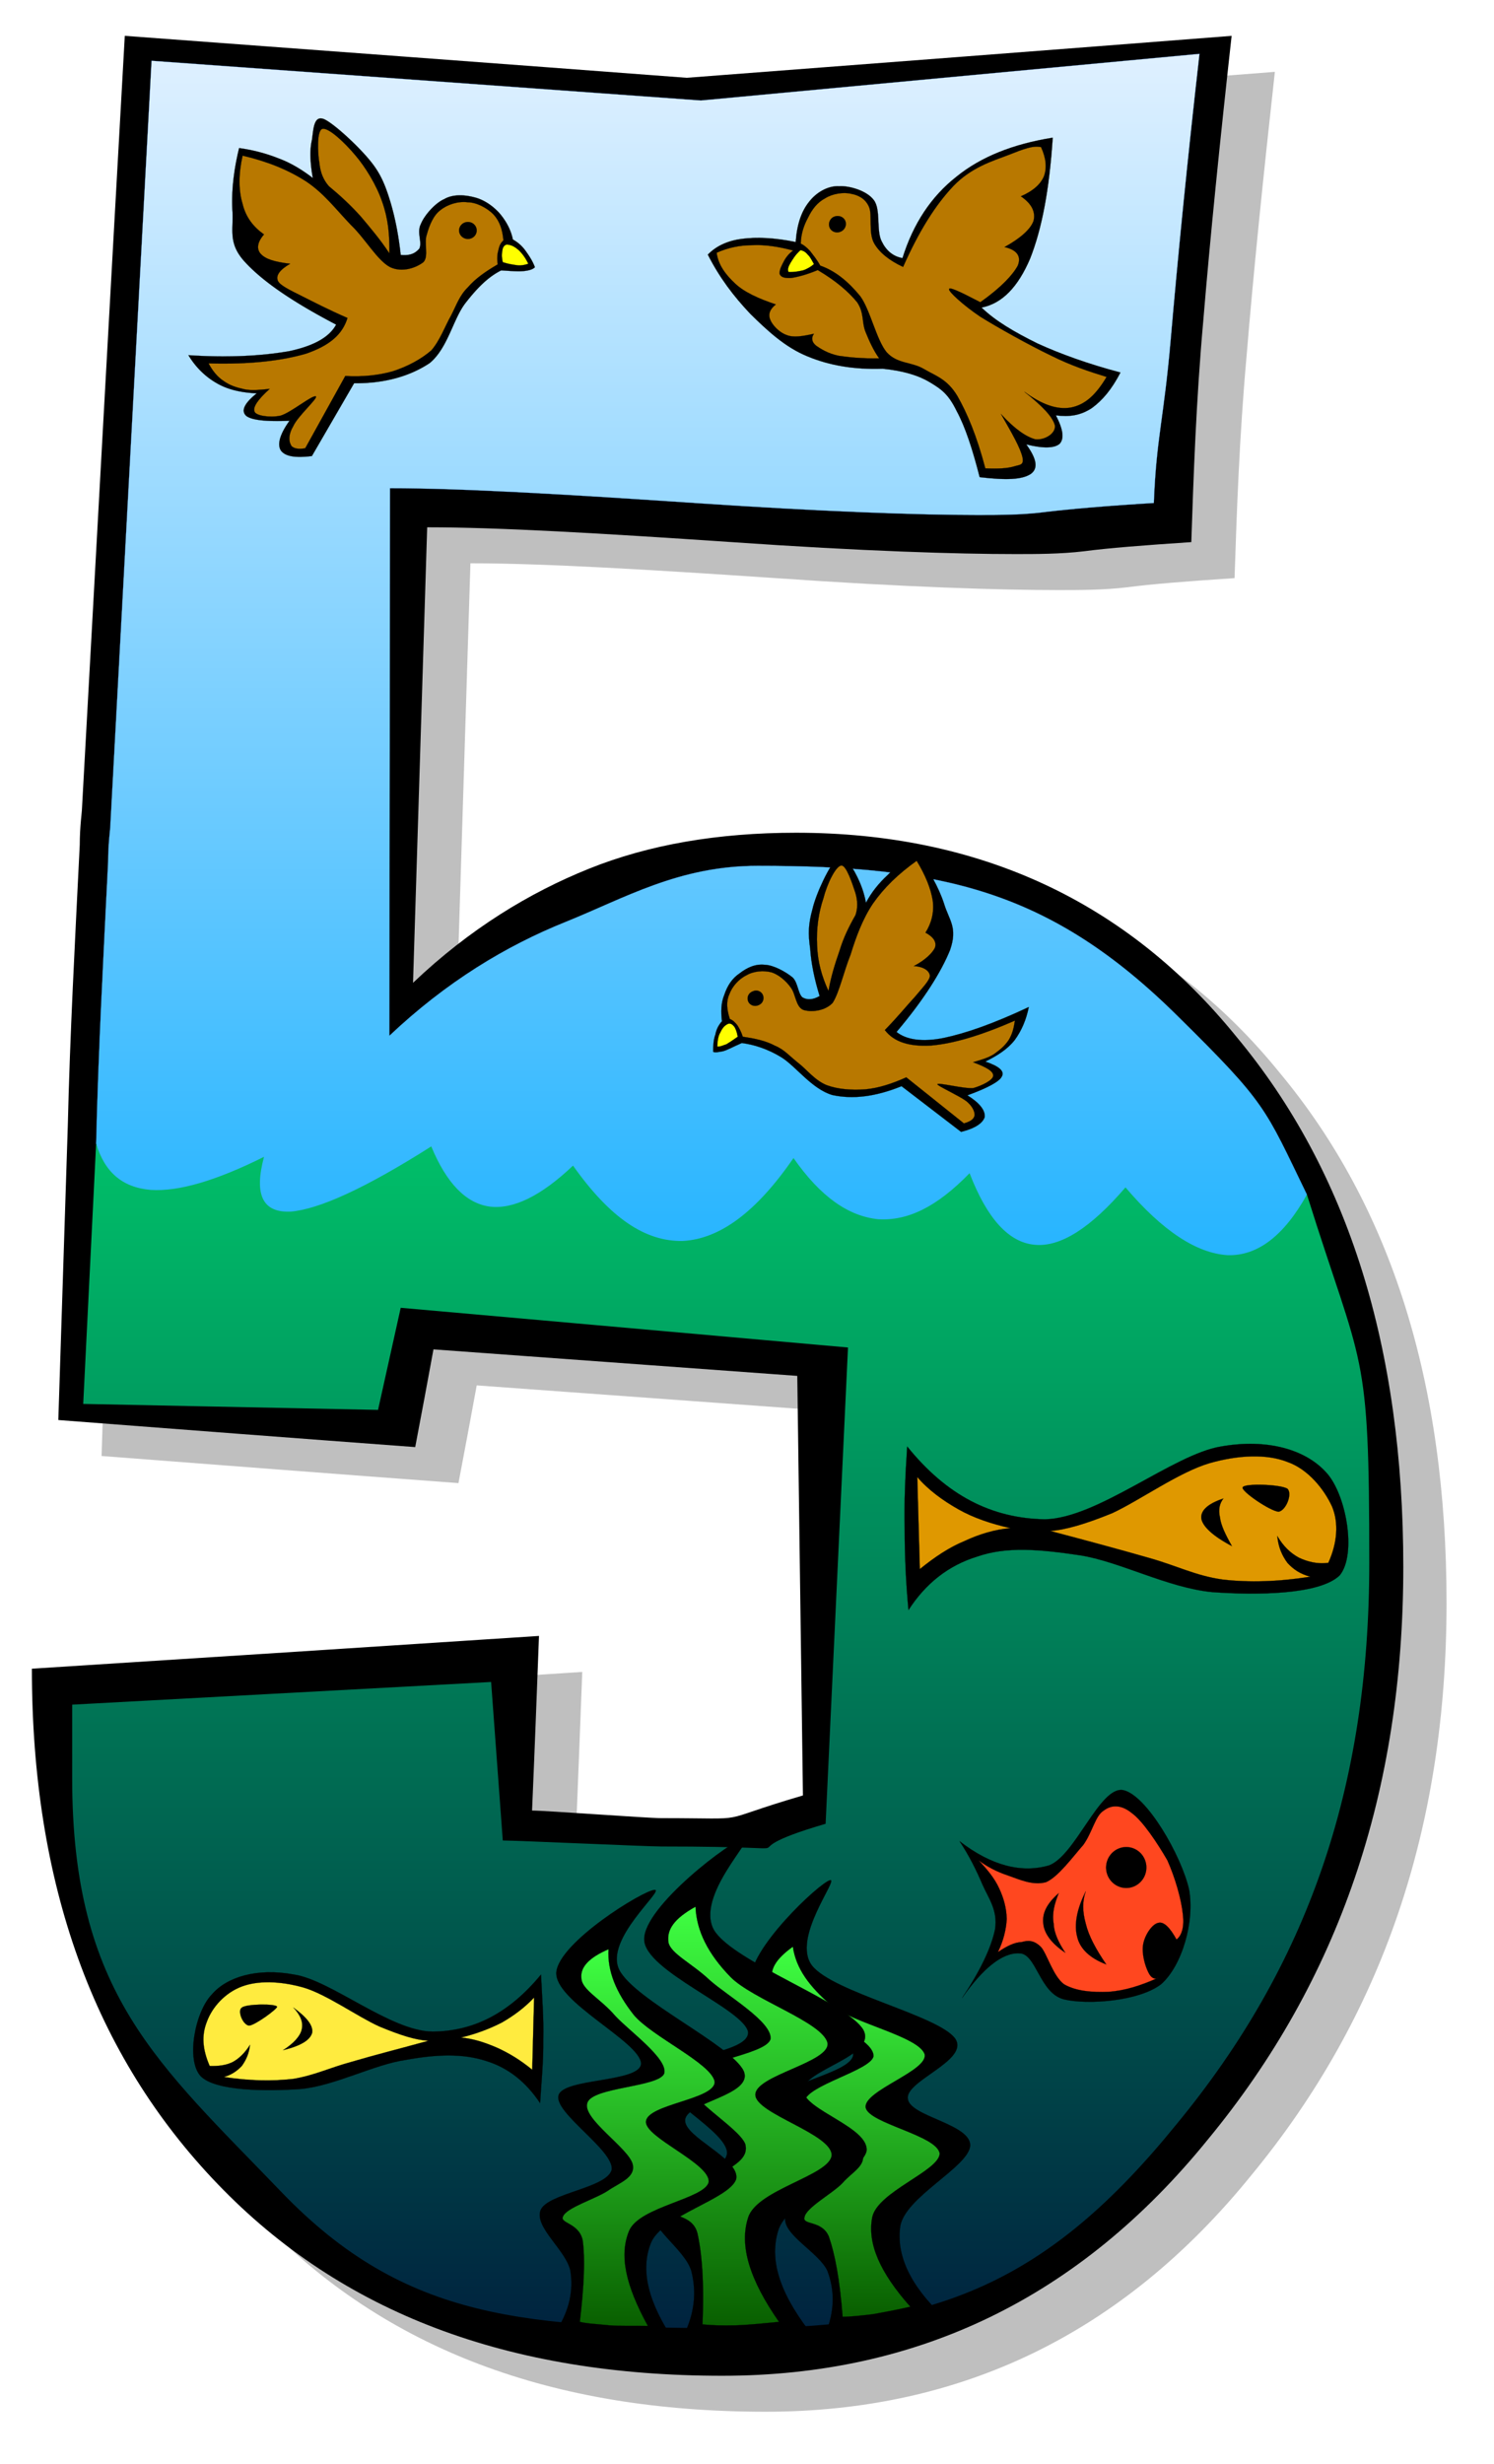 <svg xmlns="http://www.w3.org/2000/svg" version="1.0" viewBox="0 0 375 618"><defs><linearGradient id="b" y2="13.502" gradientUnits="userSpaceOnUse" x2="176.09" y1="326.59" x1="176.09"><stop offset="0" stop-color="#1fb2ff"/><stop offset="1" stop-color="#dff0ff"/></linearGradient><linearGradient id="c" y2="286.82" gradientUnits="userSpaceOnUse" x2="180.91" y1="583.93" x1="180.91"><stop offset="0" stop-color="#00233f"/><stop offset="1" stop-color="#00bf69"/></linearGradient><linearGradient id="d" y2="488.26" gradientUnits="userSpaceOnUse" x2="214.81" y1="581.09" x1="214.81"><stop offset="0" stop-color="#095f00"/><stop offset="1" stop-color="#3fff42"/></linearGradient><linearGradient id="e" y2="478.22" gradientUnits="userSpaceOnUse" x2="188.26" y1="583.22" x1="188.26"><stop offset="0" stop-color="#095f00"/><stop offset="1" stop-color="#3fff42"/></linearGradient><linearGradient id="f" y2="488.9" gradientUnits="userSpaceOnUse" x2="160.37" y1="583.37" x1="160.37"><stop offset="0" stop-color="#095f00"/><stop offset="1" stop-color="#3fff42"/></linearGradient><filter id="a"><feGaussianBlur stdDeviation="11.639"/></filter></defs><g fill-rule="evenodd"><path d="M18.857 427.56c42.377-2.69 84.833-5.45 127.29-8.22-.56 14.54-1.11 29.17-1.74 43.8 3.55 0 28.85 1.9 32.41 1.9 24.35 0 11.86 1.26 35.58-5.7-.48-35.02-.95-70.12-1.42-105.23-30.44-2.21-60.88-4.43-91.32-6.64-1.5 8.14-3 16.29-4.58 24.51-29.811-2.21-59.696-4.51-89.583-6.8.791-24.51 1.583-49.02 2.372-73.6.554-23.33 1.819-46.57 3.007-70.69 0-4.5.554-8.22.554-9.01 3.555-64.59 7.114-129.18 10.75-193.86 46.962 3.482 94 6.961 141.04 10.519 45.54-3.479 91.16-6.958 136.78-10.516-2.92 26.327-5.38 50.361-7.11 71.392-1.82 20.315-2.46 39.055-3.01 55.585-11.94.79-20.95 1.5-26.88 2.29-6.01.71-11.94.71-17.31.71-14.39 0-38.27-.71-71.16-3.01-32.81-2.21-58.51-3.71-76.45-3.71-1.19 38.03-2.37 76.13-3.56 114.24 14.31-13.6 29.25-22.61 44.2-28.62 14.94-6.01 32.25-9.01 51.94-9.01 46.01 0 83.09 17.31 110.53 51.15 28.14 33.76 41.9 78.12 41.9 132.98 0 56.37-16.13 103.73-49.02 143.58-32.26 39.77-72.89 59.29-121.91 59.29-53.77 0-95.586-15.73-126.66-48.06-31.068-32.26-46.643-75.11-46.643-129.27z" opacity=".5" filter="url(#a)"/><path d="M8 418.53c42.377-2.69 84.833-5.45 127.29-8.22-.55 14.55-1.11 29.17-1.74 43.8 3.56 0 28.86 1.9 32.41 1.9 24.36 0 11.86 1.26 35.58-5.69-.47-35.03-.94-70.13-1.42-105.23-30.44-2.22-60.88-4.43-91.32-6.65-1.5 8.15-3 16.29-4.58 24.51-29.808-2.21-59.693-4.5-89.58-6.79.791-24.52 1.583-49.02 2.372-73.61.554-23.33 1.819-46.57 3.007-70.68 0-4.51.554-8.23.554-9.02 3.555-64.59 7.114-129.18 10.75-193.86 46.962 3.484 94.007 6.963 141.05 10.521 45.54-3.479 91.16-6.958 136.77-10.516-2.92 26.327-5.37 50.361-7.11 71.392-1.82 20.323-2.45 39.053-3.01 55.583-11.93.79-20.95 1.5-26.88 2.29-6 .71-11.93.71-17.31.71-14.39 0-38.27-.71-71.15-3-32.82-2.22-58.51-3.72-76.46-3.72-1.18 38.03-2.37 76.14-3.55 114.25 14.31-13.6 29.25-22.62 44.19-28.63 14.94-6 32.26-9.01 51.94-9.01 46.02 0 83.1 17.32 110.53 51.15 28.15 33.76 41.9 78.12 41.9 132.99 0 56.37-16.13 103.72-49.02 143.57-32.25 39.77-72.89 59.3-121.91 59.3-53.76 0-95.583-15.74-126.65-48.07-31.075-32.26-46.65-75.11-46.65-129.27z"/><path d="M24.128 286.82l4.664 17.07 21.189 8.94 270.63 13.76 7.43-26.97c-10.67-21.97-10.04-22.68-32.41-44.74-32.03-31.71-59.46-37.72-105.47-37.72-19.77 0-33.29 8.07-48.23 14.08-14.94 6-29.89 15.02-44.197 28.54l.159-137.33c17.868 0 43.568 1.5 76.448 3.71 32.89 2.22 56.77 3.01 71.08 3.01 5.38 0 11.39 0 17.32-.79 6-.71 14.94-1.5 26.88-2.22.63-16.52 2.52-20.95 4.26-41.266 1.82-21.031 4.2-45.065 7.2-71.394l-125.15 11.703-137.89-9.963-10.353 191.88c0 .79-.554 4.51-.554 9.02-1.187 24.03-2.452 47.35-3.005 70.68z" stroke="#4794ff" stroke-width=".036" stroke-miterlimit="10" fill="url(#b)"/><path d="M328.04 299.62c-5.77 10.36-12.41 15.42-19.92 15.19-7.67-.48-16.21-5.93-25.62-17-8.69 10.12-16.28 15.02-22.77 14.39-6.56-.56-12.01-6.64-16.36-17.95-8.23 8.46-15.5 12.02-23.01 11.54-7.43-.79-14.39-5.61-21.19-15.34-9.41 13.68-18.58 20.32-27.83 20.8-9.48.16-18.26-5.85-27.51-18.9-8.07 7.67-15.02 10.99-20.87 10.28-6.02-.79-10.92-5.93-14.71-15.1-16.683 10.59-28.145 15.73-35.262 16.36-7.116.32-9.25-4.27-6.72-13.75-12.016 6.01-21.504 8.77-28.462 8.3-7.195-.63-11.542-4.51-13.679-11.62l-3.24 65.3 74.002 1.5 5.691-25.61 112.27 9.96-5.62 119.46c-29.25 8.54 4.19 5.69-41.27 5.69-3.55 0-36.21-1.5-39.76-1.5l-2.93-39.76-105.15 5.69-.003 18.5c0 54.07 21.508 71.47 52.577 103.8 31.066 32.26 61.426 34.08 115.2 34.08 49.02 0 77.16-11.39 109.42-51.15 32.89-39.85 48.38-84.44 48.38-140.81 0-54.79-1.66-47.75-15.65-92.35z" fill="url(#c)"/><path d="M227.71 362.8c-.47 7.11-.79 13.83-.63 20.79 0 6.8.32 13.44.95 20.24 4.27-6.64 10.04-11.23 17.31-13.44 7.28-2.53 15.5-1.82 25.62-.32 9.96 1.51 22.06 8.15 33.28 9.25 10.99.79 26.96.71 32.02-4.19 4.35-5.21 1.66-20.55-3.48-25.93-5.14-5.61-14.62-8.46-26.32-6.4-12.02 1.97-30.92 18.02-44.2 18.26-13.36-.24-24.59-5.93-34.55-18.26z" stroke="#000" stroke-width=".036" stroke-miterlimit="10"/><path d="M263.6 383.98c3.72-.23 8.94-1.74 15.66-4.5 6.8-3.17 16.76-10.28 24.35-12.5 7.19-2.05 14.31-2.37 19.53-.31 5.22 1.82 9.25 6.88 11.23 11.23 1.66 4.03 1.34 9.01-.95 14.07-2.85.39-5.3-.32-7.36-1.27-2.21-1.18-4.03-3-5.45-5.45.24 2.77 1.19 4.9 2.53 6.72 1.42 1.58 3.24 2.85 5.77 3.48-7.98 1.26-15.34 1.5-22.06.71-6.8-.95-11.46-3.48-18.58-5.46-7.43-2.13-15.33-4.26-24.67-6.72zM253.64 383.27c-4.74-1.03-9.4-2.61-13.12-4.74-3.79-2.14-7.51-4.82-10.28-8.07l.64 23.09c3.71-3 7.35-5.45 11.22-7.04 3.72-1.74 7.67-2.92 11.54-3.24z" stroke="#000" stroke-width=".036" stroke-miterlimit="10" fill="#df9800"/><path d="M311.91 373.07c-.39.95 6.88 5.93 9.02 6.09 1.89-.31 3.55-4.58 2.21-5.77-1.66-1.11-10.99-1.42-11.23-.32zM135.8 495.24c.24 5.53.72 10.99.56 16.36.08 5.38-.48 10.68-.79 15.9-3.48-5.22-7.91-8.86-13.6-10.6-5.93-1.9-12.33-1.66-20.16-.24-7.828 1.11-17.791 6.49-26.249 7.28-8.699.63-21.585.55-25.222-3.24-3.715-4.11-1.345-16.21 2.846-20.48 3.717-4.35 11.305-6.72 20.634-4.98 9.33 1.42 24.194 14.23 34.791 14.31 10.43-.08 19.29-4.74 27.19-14.31z" stroke="#000" stroke-width=".036" stroke-miterlimit="10"/><path d="M107.58 511.84c-3.24-.16-6.96-1.34-12.334-3.56-5.456-2.45-13.363-8.14-19.133-9.8-5.93-1.66-11.386-1.74-15.418-.24-4.188 1.58-7.431 5.14-8.776 8.86-1.344 3.4-1.105 6.88.713 11.07 2.134.07 4.19-.16 5.851-1.03 1.581-.87 3.005-2.29 4.271-4.27-.238 2.21-1.03 3.87-2.058 5.3-1.187 1.26-2.687 2.29-4.506 2.76 6.245.95 11.938 1.11 17.394.48 5.297-.87 8.855-2.69 14.627-4.27 5.611-1.66 12.169-3.32 19.369-5.3zM115.72 511.05c3.88-.95 7.2-2.21 10.28-3.79 3.01-1.74 5.69-3.72 8.06-6.25l-.47 18.1c-3.01-2.45-5.85-4.18-8.85-5.53-3.09-1.34-6.09-2.29-9.02-2.53z" stroke="#000" stroke-width=".036" stroke-miterlimit="10" fill="#ffeb3f"/><path d="M69.551 503.3c.079.56-5.533 4.67-7.036 4.75-1.581-.16-3.006-3.8-1.819-4.51 1.027-.95 8.46-1.03 8.855-.24zM240.84 461.78c2.37 3.56 4.19 7.2 5.77 10.91 1.5 3.4 3.87 6.4 3.16 11.15-.95 4.66-3.71 10.43-8.3 17.31 5.21-7.43 10.12-11.46 14.39-11.23 4.27 0 5.06 10.04 11.22 11.55 5.93 1.42 18.82.47 24.36-3.8 5.29-4.66 8.46-15.73 7.03-23.72-1.89-8.45-10.67-23.79-16.6-24.98-5.85-.95-11.94 16.45-18.58 18.9-6.8 1.97-14.39.15-22.45-6.09z" stroke="#000" stroke-width=".036" stroke-miterlimit="10"/><path d="M245.66 466.6c2.06 1.58 4.5 2.85 7.35 3.8 2.77.95 6.25 2.61 9.57 1.66 3.08-1.34 6.8-6.48 9.33-9.33 2.29-3.16 3-7.35 5.14-8.62 1.97-1.5 4.42-1.5 7.03.63 2.69 1.9 6.49 7.6 8.94 11.86 1.97 4.43 3.48 9.73 3.87 13.44.4 3.24-.24 5.38-1.58 6.41-1.66-3.01-3.16-4.51-4.51-4.19-1.58.23-3.48 3.08-3.87 5.45-.4 2.22.47 5.38 1.34 7.04.56 1.19 1.51 1.9 2.53 1.26-4.58 2.06-8.46 3.25-12.49 3.56-4.27.16-8.22-.16-11.23-1.89-2.76-2.06-4.26-7.6-5.77-9.33-1.74-1.74-3.24-1.74-4.82-1.27-1.89.08-3.79 1.03-6.01 2.53 1.42-2.93 2.06-5.69 2.22-8.3-.08-2.69-.72-5.14-1.9-7.67-1.19-2.61-3.01-4.74-5.14-7.04z" stroke="#000" stroke-width=".036" stroke-miterlimit="10" fill="#ff471f"/><path d="M282.69 463.26c2.79 0 5.06 2.3 5.06 5.14 0 2.83-2.27 5.13-5.06 5.13s-5.06-2.3-5.06-5.13c0-2.84 2.27-5.14 5.06-5.14M207.71 584.01c1.74-5.06 1.74-9.65 0-14.39-2.06-4.66-11.39-9.17-10.59-13.52.94-4.74 15.33-9.01 15.41-13.76-.47-5.14-17.31-10.75-17-15.33.08-4.67 19.69-7.2 18.58-12.18-1.5-5.06-24.58-10.83-25.61-17.95-1.03-7.51 17.07-24.58 19.84-25.3 2.37-.63-9.8 14.63-4.5 21.43 5.29 6.72 31.7 12.49 35.89 18.26 3.79 5.46-12.57 10.6-11.86 15.1.4 4.51 15.97 6.33 15.65 11.86-.55 5.38-16.36 12.81-17.55 20.16-1.02 7.04 2.3 14.71 10.83 22.69-9.64.95-19.36 1.9-29.09 2.93z" stroke="#000" stroke-width=".036" stroke-miterlimit="10"/><path d="M211.5 581.08c1.98 0 4.67-.31 7.44-.63 2.68-.47 6.08-1.1 9.56-1.9-7.74-8.69-10.83-15.97-9.56-22.45 1.34-6.4 16.84-11.62 16.92-15.97-.64-4.59-17.79-7.51-18.58-11.54-.56-4.27 15.97-9.25 14.78-13.44-1.66-4.43-17.79-7.67-23.4-12.18-5.54-4.74-8.86-9.25-9.65-14.71-4.34 3.09-5.93 5.86-5.06 8.62.87 2.61 5.69 4.04 10.2 7.36 4.19 3.24 15.34 7.51 15.1 11.54-.87 3.56-16.6 7.2-17.31 11.23-.48 4.11 12.65 9.09 14.39 12.81 1.42 3.24-2.53 4.98-4.82 7.67-2.53 2.68-9.17 6.16-9.57 8.61-.63 2.06 4.35.71 6.09 4.82 1.5 4.27 2.76 10.68 3.47 20.16z" stroke="#000" stroke-width=".036" stroke-miterlimit="10" fill="url(#d)"/><path d="M171.66 585.67c2.61-5.38 3.24-10.6 1.89-15.97-1.5-5.62-11.54-11.47-9.96-16.37 1.43-4.98 18.5-7.98 18.9-13.28.16-5.54-17.87-14.31-16.92-19.29 1.11-5.14 22.45-5.38 22.21-11.07-.94-5.77-26.01-15.34-26.08-23.24-.16-8.31 22.21-25.15 25.37-25.54 2.69-.16-12.73 14.71-7.82 23.24 4.98 8.07 33.44 18.03 37.47 24.99 3.48 6.64-15.18 9.96-15.1 15.18.24 4.9 16.6 9.25 15.89 15.18-1.18 5.69-20.08 12.17-22.21 20.08-2.38 7.9.94 16.6 9.09 26.72-10.91-.16-21.82-.4-32.73-.63z" stroke="#000" stroke-width=".036" stroke-miterlimit="10"/><path d="M176.32 582.98c2.22.24 4.98.32 8.3.24 3.09-.08 6.72-.48 10.91-.87-7.35-10.52-10.04-19.14-7.74-26.17 2.21-7.04 20.47-10.52 20.95-15.58.23-5.38-19.06-10.43-19.14-15.18-.15-4.9 18.9-8.14 18.11-13.04-1.27-5.22-18.74-10.84-24.35-16.53-5.62-5.77-8.54-11.54-8.78-17.63-5.3 2.93-7.27 5.7-6.8 8.94.56 2.84 5.93 5.29 10.36 9.48 4.43 3.96 15.81 10.52 15.26 14.79-1.11 4.03-19.69 5.69-20.72 10.2-1.02 4.35 12.73 11.85 14.39 16.13.95 3.79-3.08 5.21-6.32 7.9-3.32 2.85-10.83 5.62-11.86 8.3-1.11 2.38 4.9 1.19 6.17 6.17 1.1 4.82 1.74 12.33 1.26 22.85z" stroke="#000" stroke-width=".036" stroke-miterlimit="10" fill="url(#e)"/><path d="M140.11 583.82c2.77-4.58 3.8-9.17 3.09-14.07-.87-5.22-9.17-11.07-7.51-15.42 1.74-4.27 16.84-5.53 17.86-10.2.48-4.9-14.54-14.23-13.36-18.58 1.19-4.43 20.79-3.16 20.72-8.06-.4-5.53-21.82-15.5-21.27-22.85.71-7.51 21.74-20.48 24.66-20.64 2.62-.08-12.72 12.42-8.85 20.09 3.87 7.59 28.23 18.89 31.23 25.37 2.53 6.09-14.47 7.75-14.71 12.26-.31 4.35 13.92 9.72 12.81 14.86-1.74 5.06-18.73 9.1-21.42 16.05-2.69 6.8-.64 14.87 5.85 24.51l-29.1-3.32z" stroke="#000" stroke-width=".036" stroke-miterlimit="10"/><path d="M145.54 582.35c1.9.47 4.43.55 7.28.86 2.84.24 6 .08 9.8.16-5.61-10.19-7.27-17.79-4.67-23.95 2.69-6.01 18.9-7.91 19.93-12.1.55-4.66-15.97-11.15-15.74-15.18.24-4.43 17.48-5.53 17.24-10.04-.79-4.59-15.81-11.31-20.32-16.76-4.43-5.62-6.64-10.99-6.32-16.44-4.83 2.05-7.2 4.5-6.8 7.35.15 2.84 4.9 5.14 8.46 9.33 3.48 3.79 13.28 10.75 12.33 14.46-1.34 3.48-18.03 3.4-19.29 7.36-1.5 3.95 10.52 11.46 11.38 15.49.72 3.32-3.4 4.59-6.24 6.57-3.08 2.05-10.28 4.19-11.23 6.4-1.03 1.82 3.95 1.58 4.9 6.01.63 4.43.4 11.15-.71 20.48z" stroke="#000" stroke-width=".036" stroke-miterlimit="10" fill="url(#f)"/><path d="M73.662 503.54c1.739 1.9 2.528 3.64 2.057 5.54-.396 1.66-2.057 3.47-4.667 5.13 4.509-1.1 6.722-2.53 7.275-4.27.395-1.82-1.265-3.95-4.665-6.4zM307.09 375.84c-.95 1.19-1.34 2.77-.87 4.74.24 1.98 1.35 4.27 3 7.2-4.82-2.53-7.27-4.9-7.66-6.8-.32-1.98 1.42-3.79 5.53-5.14zM272.54 474.35c-.87 2.45-.87 5.06 0 8.15.71 3 2.53 6.4 5.14 10.2-4.03-1.51-6.56-3.88-7.27-6.8-.87-3.09-.16-7.04 2.13-11.55zM265.74 474.83c-1.03 2.6-1.74 5.06-1.26 7.66.08 2.38 1.34 4.91 2.92 7.28-3.56-2.37-5.3-4.9-5.53-7.28-.32-2.6.87-5.05 3.87-7.66zM221.55 92.483c-7.12.238-13.29-.791-18.82-3.083-5.69-2.293-10.2-6.562-14.39-10.673-4.19-4.428-7.75-9.093-10.67-14.864 1.97-2.056 4.82-3.479 8.54-3.954 3.63-.474 8.14-.315 13.51.792.32-4.428 1.43-7.669 3.33-10.042 1.73-2.292 4.66-4.111 7.58-3.953 2.53-.159 6.96 1.107 8.7 3.479 1.82 2.372.56 7.669 1.98 10.356 1.11 2.292 2.85 3.795 5.22 4.191 2.69-8.618 7.19-15.417 13.52-20.398 6.24-5.059 14.31-8.223 24.19-9.803-.87 13.282-2.77 23.007-5.69 30.359-3.01 7.037-6.96 11.228-12.18 12.255 3.56 3.4 8.15 6.088 14.07 9.013 5.7 2.609 12.73 5.14 20.8 7.273-2.22 4.27-4.51 6.959-7.2 8.929-2.92 1.9-5.61 2.22-9.01 1.82 1.82 3.48 2.13 5.85.95 7.12-1.27 1.1-3.96 1.26-8.38.16 2.61 3.63 3.08 6.01 1.1 7.43-2.21 1.42-6.08 1.58-12.8.79-1.82-7.12-3.64-12.65-5.78-16.6-2.05-4.194-3.79-5.458-6.72-7.197-3.16-1.897-7.11-2.925-11.85-3.4z" stroke="#000" stroke-width=".036" stroke-miterlimit="10"/><path d="M200.99 61.096c.08-2.529.79-4.585 1.82-6.482 1.02-2.135 2.37-3.875 4.35-4.902 1.73-1.106 4.5-1.582 6.48-1.106 1.66.315 3.56 1.106 4.5 3.32.88 2.056-.23 6.404 1.27 9.092 1.35 2.372 3.87 4.348 7.27 5.929 4.04-9.091 8.15-15.574 12.65-20.318 4.51-4.665 9.81-6.246 13.76-7.748 3.79-1.502 6.25-2.452 8.22-1.977 1.27 2.767 1.51 5.218.71 7.352-.87 1.978-2.68 3.637-5.77 4.981 2.77 1.898 3.72 3.954 3.17 6.167-.72 2.056-3.25 4.348-7.28 6.563 3.17.711 4.27 2.371 3.32 4.664-1.18 2.214-4.03 5.376-9.4 9.171-5.3-2.768-7.91-3.953-7.83-3.242-.16.554 3.48 3.953 7.83 6.878 4.34 2.688 12.09 7.037 17.7 9.725 5.22 2.609 9.89 4.111 14 5.376-2.69 4.507-5.38 6.961-8.94 7.671-3.56.63-7.35-.79-11.7-3.955 4.67 3.715 7.12 6.325 7.67 8.455.24 2.06-2.61 3.72-4.9 3.48-2.29-.63-5.06-2.45-8.62-6.32 2.93 5.14 4.83 8.46 5.38 10.83.39 2.06-.63 1.82-2.14 2.29-1.58.48-3.87.63-7.19.48-2.14-8.15-4.59-13.92-7.04-18.189-2.53-4.19-5.37-4.981-8.22-6.641-3.24-1.977-6.72-1.266-9.49-4.269-2.61-3.162-4.11-10.595-6.64-14.073-2.92-3.558-6.16-6.325-10.04-7.669-.87-1.581-1.82-2.688-2.53-3.636-.87-.948-1.66-1.581-2.37-1.897z" stroke="#000" stroke-width=".036" stroke-miterlimit="10" fill="#b87800"/><path d="M208.26 57.143c.48 1.028 1.74 1.423 2.77.949 1.11-.475 1.58-1.739 1.11-2.768-.48-1.027-1.74-1.423-2.85-.948-1.03.475-1.5 1.74-1.03 2.767z" stroke="#000" stroke-width=".036" stroke-miterlimit="10"/><path d="M200.91 62.757c-1.34 1.186-1.98 2.372-2.53 3.242-.55.948-.71 1.581-.48 2.213 1.43.079 2.54-.158 3.64-.396 1.03-.316 2.06-.948 2.77-1.581-.55-.949-.95-1.818-1.5-2.292-.55-.712-1.19-1.108-1.9-1.186z" stroke="#000" stroke-width=".036" stroke-miterlimit="10" fill="#ff0"/><path d="M199.09 62.835c-3.56-.948-7.03-1.501-10.12-1.343-3.32 0-6.24.632-9.09 1.898.39 3.003 2.21 5.455 4.58 7.668 2.3 2.214 6.01 3.874 10.28 5.297-1.5 1.186-1.97 2.451-1.42 3.795.47 1.265 2.13 3.162 4.11 3.874 1.74.711 4.03.315 6.88-.316-.71.948-.63 2.056.55 3.003 1.03.712 2.93 1.978 5.7 2.531 2.76.395 5.85.711 10.11.633-1.42-1.978-2.45-4.27-3.39-6.563-1.03-2.529-.32-4.822-2.14-7.511-2.14-2.609-5.22-5.297-9.88-8.064-2.85 1.186-5.06 1.74-6.64 1.977-1.74.078-2.61-.159-2.93-1.028-.08-1.107.55-2.134 1.03-3.083s1.26-1.977 2.37-2.768z" stroke="#000" stroke-width=".036" stroke-miterlimit="10" fill="#b87800"/><path d="M128.73 60.068c-.56-2.767-1.98-4.981-3.4-6.641-1.82-1.977-4.03-3.4-6.33-3.954-2.45-.631-5.37-.79-7.51.475-2.21.949-4.98 4.032-5.85 6.246-1.1 2.135.4 4.507-.39 6.167-1.03 1.186-2.3 1.818-4.67 1.582-.55-5.06-1.423-9.409-2.608-13.361-1.187-3.875-2.293-6.8-4.823-9.962-2.926-3.716-9.407-9.725-11.858-10.752-2.61-1.027-2.61 2.767-3.005 5.297-.553 2.372-.474 5.534.236 9.487-2.685-2.056-5.533-3.795-8.536-4.901a41.946 41.946 0 00-9.964-2.609c-1.422 5.771-1.976 11.227-1.66 16.05.238 4.665-1.184 7.985 3.32 12.729 4.429 4.744 11.782 9.803 22.69 15.496-1.66 3.083-5.454 5.296-11.699 6.641-6.248 1.106-14.706 1.739-25.378 1.027 1.896 3.162 4.427 5.534 7.272 7.116 2.767 1.581 6.166 2.292 9.883 2.45-3.164 2.529-4.032 4.429-2.609 5.689 1.424 1.03 4.822 1.43 10.832 1.19-2.451 3.4-3.164 6.01-2.134 7.51 1.024 1.34 3.319 1.9 7.746 1.34L88.88 96.121c7.905.08 14.23-1.898 18.98-5.06 4.58-3.795 5.85-11.068 9.01-15.101 3.08-3.953 5.77-6.562 8.93-8.143 2.45.159 4.27.316 5.77.159 1.43-.159 2.22-.475 2.69-.949-.63-1.739-1.66-3.162-2.45-4.269-.95-1.266-1.97-2.057-3.08-2.69z" stroke="#000" stroke-width=".036" stroke-miterlimit="10"/><path d="M126.36 60.306c-.72.633-1.03 1.345-1.27 2.451-.24.87-.4 2.056-.16 3.557-3 1.74-5.61 3.558-7.51 5.772-2.05 1.976-2.85 4.426-4.19 7.036-1.5 2.61-2.77 6.246-4.98 8.776-2.69 2.292-6.01 4.032-9.645 5.218-3.638 1.028-7.511 1.423-11.938 1.186L76.626 112.41c-1.819.39-3.32 0-3.638-.87-.554-1.03-.554-2.69.633-4.67 1.026-2.37 6.089-6.876 5.694-7.431-.794-.553-6.327 4.111-8.936 4.821-2.689.56-6.168 0-6.482-1.02-.475-1.11.791-3.01 3.793-5.697-2.449.237-4.585.475-6.404.08-2.133-.475-3.555-.949-5.139-2.056-1.58-1.028-2.846-2.609-3.795-4.428 10.518.316 18.581-.711 24.509-2.45 5.933-2.056 9.094-4.823 10.359-8.935-4.903-2.134-8.382-3.953-11.384-5.455-3.164-1.582-5.615-2.767-6.09-3.875-.553-1.344.475-2.767 3.082-4.269-4.031-.474-6.166-1.186-7.352-2.45-1.107-1.186-.948-2.925.791-4.903-2.688-1.897-4.587-4.348-5.377-7.668-1.027-3.4-1.027-7.432 0-12.097 6.087 1.424 11.307 3.479 15.97 6.483 4.508 3.005 7.434 6.958 11.228 10.91 3.638 3.479 6.643 8.935 9.883 10.595 3.089 1.423 6.559.08 8.299-1.265 1.43-1.501.08-4.822.87-6.958.63-2.292 1.66-4.822 3.4-6.088 1.74-1.423 4.43-2.292 6.88-1.976 2.14 0 4.9 1.423 6.48 3.084 1.51 1.661 2.22 3.717 2.46 6.484z" stroke="#000" stroke-width=".036" stroke-miterlimit="10" fill="#b87800"/><path d="M82.556 46.707c-1.345-1.502-2.134-3.399-2.372-5.692-.474-2.61-.712-8.459.791-8.697 1.502-.316 5.454 3.32 8.223 6.641 2.449 2.846 5.296 7.431 6.72 11.622 1.501 4.189 1.898 8.222 1.816 12.966-2.29-3.479-4.662-6.246-7.114-9.171-2.61-2.925-5.298-5.376-8.064-7.669z" stroke="#000" stroke-width=".036" stroke-miterlimit="10" fill="#b87800"/><path d="M117.45 55.667c1.22 0 2.21.957 2.21 2.134 0 1.178-.99 2.135-2.21 2.135-1.23 0-2.22-.957-2.22-2.135 0-1.177.99-2.134 2.22-2.134" stroke="#000" stroke-width=".036" stroke-miterlimit="10"/><path d="M127.22 61.334c1.19.078 1.98.553 3.01 1.423.87.87 1.66 1.897 2.37 3.399-.71.237-1.58.474-2.61.396-1.1-.159-2.37-.316-3.79-.791-.32-1.344-.24-2.371-.08-3.083.08-.711.55-1.266 1.1-1.344z" stroke="#000" stroke-width=".036" stroke-miterlimit="10" fill="#ff0"/><path d="M181.22 256.14c-.31-2.37-.23-4.66.56-6.56.79-2.37 1.98-4.19 3.87-5.46 1.74-1.34 3.88-2.45 6.41-2.13 2.13.08 5.14 1.74 6.88 3.16 1.34 1.27 1.34 3.95 2.44 4.98 1.19.71 2.54.71 4.35-.31-1.34-4.35-2.13-8.3-2.37-11.86-.55-3.8-.47-6.17.56-9.89.94-4.11 4.34-11.14 6.24-12.88 1.58-1.82 3.01 1.42 4.27 3.32 1.03 1.89 2.29 4.43 2.93 7.91 1.42-2.69 3.24-4.91 5.45-6.96 2.06-2.14 4.51-3.96 7.35-5.46 3.09 4.43 5.46 8.54 6.8 12.65 1.27 4.19 3.48 5.93 1.51 11.62-2.14 5.3-6.41 12.26-13.44 20.56 2.37 1.9 6.32 2.61 11.85 1.5 5.62-1.19 12.42-3.56 21.35-7.75-.63 3.16-1.81 5.93-3.55 8.3-1.9 2.38-4.36 3.88-7.36 5.38 3.32 1.11 4.98 2.37 4.11 3.8-.63 1.26-3.79 2.92-8.61 4.66 3.16 1.98 4.5 3.8 4.34 5.46-.47 1.42-2.13 2.76-5.92 3.71l-14.95-11.46c-6.64 2.69-12.33 3.32-17.39 2.21-5.06-1.5-8.94-6.96-12.57-9.33-3.8-2.37-7.27-3.32-10.12-3.71-2.06.87-3.4 1.66-4.67 2.05-1.34.24-1.97.4-2.53.16 0-1.74.08-3.08.56-4.35.23-1.26.79-2.37 1.65-3.32z" stroke="#000" stroke-width=".036" stroke-miterlimit="10"/><path d="M183.2 255.59c.71.23 1.34.87 1.9 1.58.39.63.95 1.58 1.34 2.85 3.17.47 5.77 1.02 8.15 2.29 2.29.95 3.63 2.61 5.85 4.35 2.05 1.58 4.11 4.34 7.11 5.53 2.85 1.03 6.17 1.27 9.65 1.03 3.4-.32 6.72-1.42 10.28-3.01l14.46 11.55h.01c1.66-.48 2.45-1.03 2.68-1.98.08-1.03-.63-2.45-2.13-3.64-1.82-1.34-7.36-3.87-7.2-4.19.08-.55 6.65 1.19 9.02.95 2.21-.63 4.9-1.97 4.98-3.08.08-1.19-1.9-2.22-5.06-3.4 2.05-.63 3.71-1.03 5.3-2.06 1.5-1.1 2.6-1.97 3.63-3.48.95-1.58 1.27-2.92 1.58-4.9-8.69 3.8-15.49 5.77-21.03 6.25-5.45.31-9.33-.87-11.62-3.88 3.32-3.39 5.46-6.08 7.59-8.38 1.9-2.29 3.64-4.03 3.72-5.21-.08-1.19-1.43-2.3-4.03-2.46 3-1.58 4.66-3.32 5.29-4.58.48-1.42-.31-2.69-2.37-3.8 1.5-2.37 2.21-5.06 1.82-8.06-.48-3-1.82-6.32-4.03-9.96-4.67 3.32-8.23 6.8-10.99 10.75-2.61 3.88-4.27 8.46-5.61 12.81-1.67 4.11-2.85 9.56-4.51 12.1-2.14 2.21-5.69 2.29-7.36 1.73-1.89-.79-1.89-3.95-3.08-5.53-1.26-1.82-3.16-3.32-4.82-3.87-2.06-.56-4.59-.32-6.33.71-1.97.95-3.63 2.84-4.34 4.82-.8 1.74-.64 3.8.15 6.17z" stroke="#000" stroke-width=".036" stroke-miterlimit="10" fill="#b87800"/><path d="M214.74 229.5c.56-1.66.56-3.48 0-5.46-.78-2.37-2.29-7.03-3.55-6.96-1.43.08-3.64 4.75-4.51 8.23-1.19 3.48-1.82 7.67-1.58 11.94.16 3.95 1.11 7.51 2.85 11.3.63-3.63 1.66-6.88 2.76-10.04 1.03-3.4 2.37-6.09 4.03-9.01z" stroke="#000" stroke-width=".036" stroke-miterlimit="10" fill="#b87800"/><path d="M187.79 251.16c.39.95 1.58 1.42 2.6.95 1.03-.4 1.51-1.5 1.11-2.53-.4-.95-1.5-1.42-2.53-.95-1.1.4-1.58 1.5-1.18 2.53z" stroke="#000" stroke-width=".036" stroke-miterlimit="10"/><path d="M182.8 256.77c-.94.4-1.5 1.11-1.97 2.14-.56.87-.71 2.05-.79 3.56.63.15 1.5-.32 2.29-.56.79-.47 1.74-1.1 2.85-1.89-.24-1.27-.56-2.14-.95-2.61-.4-.48-.87-.79-1.43-.64z" stroke="#000" stroke-width=".036" stroke-miterlimit="10" fill="#ff0"/></g></svg>